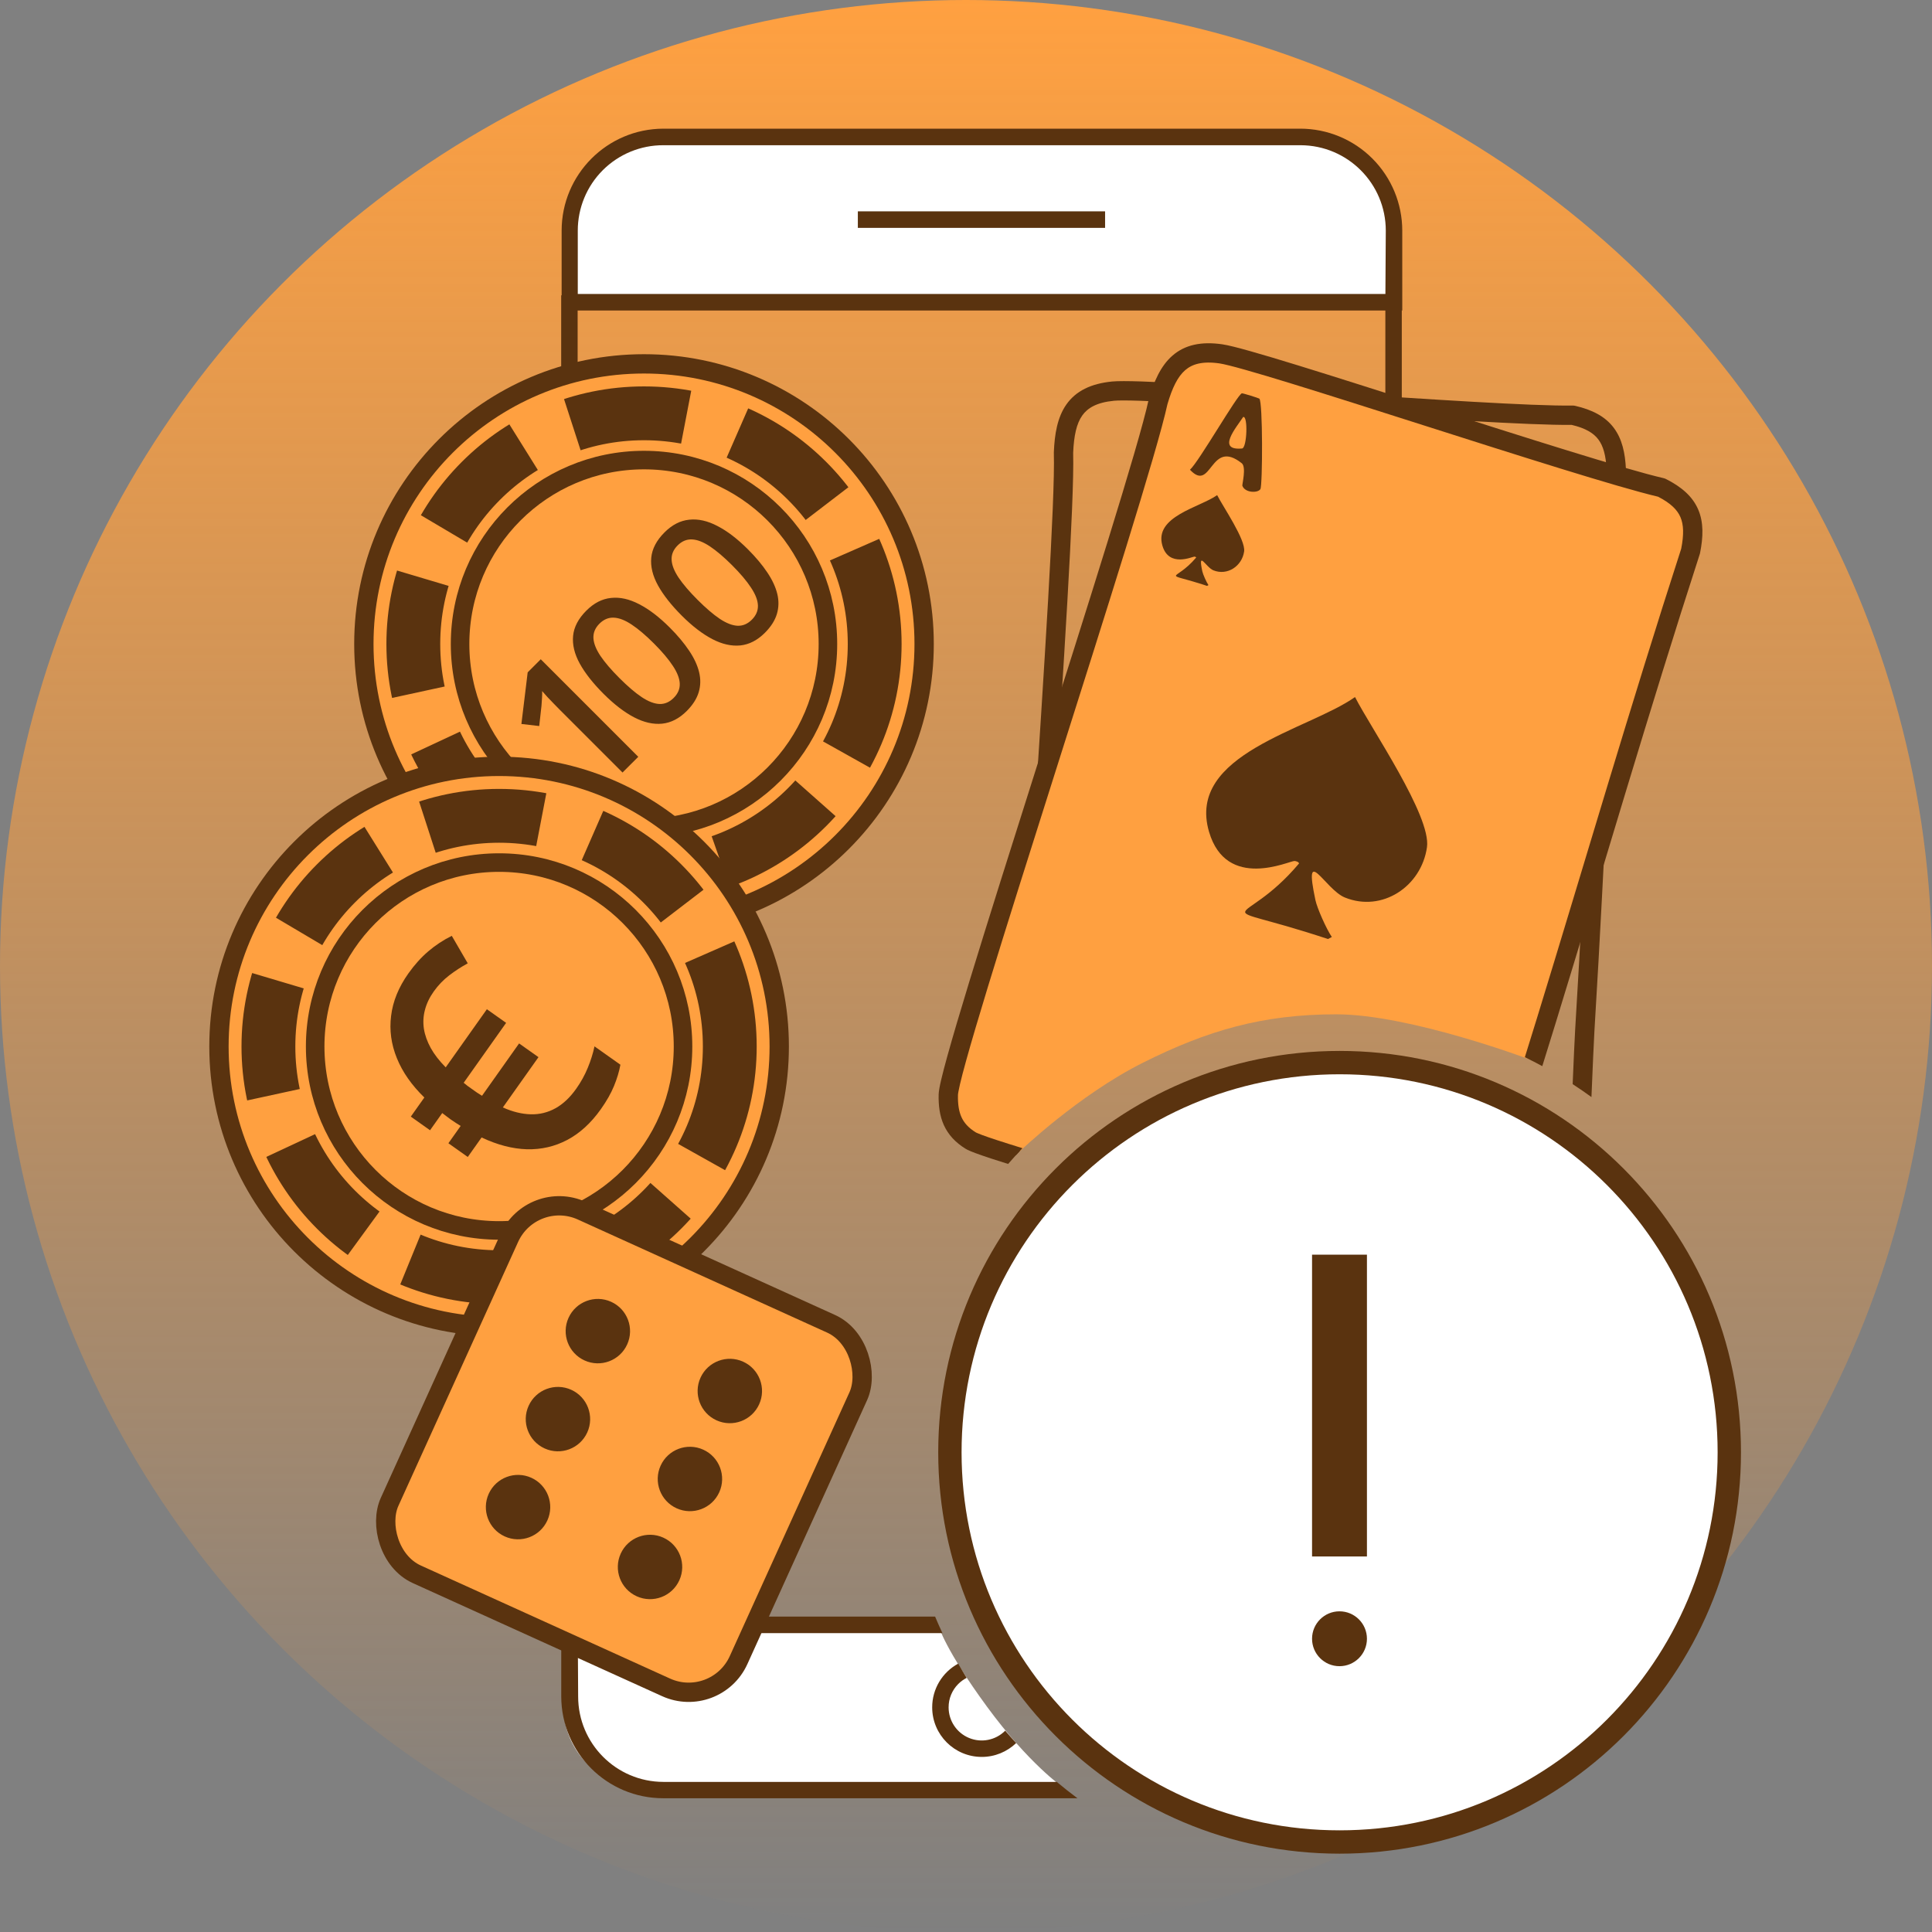 <svg width="120" height="120" viewBox="0 0 120 120" fill="none" xmlns="http://www.w3.org/2000/svg">
<rect x="0" y="0" width="120" height="120" fill="#808080" stroke="none"/>
<circle cx="60" cy="60" r="60" fill="url(#paint0_linear_2124_5135)"/>
<path d="M35.398 13.5C35.398 10.739 37.637 8.5 40.398 8.5H81.499C84.261 8.5 86.499 10.739 86.499 13.5V18.5H35.398V13.5Z" fill="white"/>
<path d="M35 101H58.3C58.3 101 58.702 102.457 61.3 106C63.898 109.543 66 111 66 111H40C37.239 111 35 108.761 35 106V101Z" fill="white"/>
<path d="M69.078 23.696C69.427 23.662 70.061 23.666 70.872 23.692C71.698 23.719 72.746 23.771 73.946 23.839C76.347 23.974 79.371 24.176 82.473 24.383C88.697 24.797 95.195 25.227 97.686 25.19C97.733 25.19 97.782 25.195 97.828 25.205C98.894 25.448 99.698 25.863 100.23 26.567C100.754 27.261 100.945 28.143 100.99 29.162C100.991 29.185 100.991 29.209 100.989 29.231C100.268 39.387 99.854 49.532 99.286 59.706L99.031 64.068C98.989 64.76 98.923 66.367 98.848 68.141C98.466 67.863 98.077 67.595 97.681 67.338C97.743 65.872 97.797 64.596 97.834 63.995L98.088 59.648C98.654 49.509 99.07 39.322 99.789 29.186C99.746 28.277 99.578 27.694 99.273 27.291C98.981 26.904 98.496 26.599 97.622 26.391C95.013 26.418 88.517 25.987 82.394 25.579C79.289 25.372 76.271 25.172 73.878 25.037C72.681 24.97 71.644 24.919 70.833 24.893C70.007 24.866 69.452 24.866 69.194 24.891C68.105 24.997 67.545 25.346 67.218 25.811C66.866 26.312 66.701 27.057 66.656 28.127C66.74 31.122 66.036 41.811 65.377 51.976C65.045 57.09 64.724 62.086 64.516 65.94C64.418 67.759 64.345 69.32 64.309 70.517C63.887 70.921 63.478 71.339 63.084 71.769C63.086 71.456 63.092 71.095 63.103 70.694C63.138 69.456 63.214 67.806 63.318 65.876C63.527 62.014 63.849 57.011 64.181 51.898C64.846 41.646 65.543 31.011 65.456 28.133C65.456 28.119 65.456 28.105 65.456 28.091C65.502 26.967 65.674 25.921 66.235 25.122C66.824 24.285 67.76 23.825 69.078 23.696Z" fill="#5A330F"/>
<path d="M80.756 7.992C82.437 7.991 84.05 8.657 85.239 9.846C86.428 11.034 87.097 12.647 87.097 14.328V19.287H87.068V63.305C86.73 63.254 86.389 63.21 86.047 63.172V19.287H35.878V100.41H58.081C58.226 100.756 58.378 101.099 58.537 101.438H35.887L35.91 105.369C35.907 108.294 38.274 110.67 41.199 110.677H65.639C66.056 111.028 66.484 111.367 66.923 111.692H41.201C37.705 111.696 34.867 108.865 34.86 105.369V101.348H34.856V47.52H33.576V36.243H34.856V34.687H33.576V23.393H34.856V18.343H34.884V14.328C34.884 10.836 37.709 8.002 41.2 7.992H80.756ZM59.516 103.331C59.685 103.63 59.862 103.924 60.043 104.215C59.851 104.312 59.673 104.44 59.519 104.595C59.134 104.98 58.918 105.503 58.92 106.048C58.92 106.88 59.422 107.63 60.19 107.948C60.959 108.266 61.843 108.089 62.431 107.5C62.432 107.498 62.434 107.496 62.435 107.494C62.658 107.755 62.884 108.012 63.116 108.265C62.55 108.807 61.788 109.128 60.973 109.125C59.276 109.122 57.901 107.745 57.9 106.048C57.898 104.906 58.527 103.867 59.516 103.331ZM34.582 46.492H34.852V37.247H34.601L34.582 46.492ZM34.582 33.659H34.852V24.415H34.601L34.582 33.659ZM41.199 9.02C39.79 9.016 38.438 9.575 37.441 10.57C36.445 11.566 35.885 12.918 35.887 14.327V18.259H86.05L86.074 14.327C86.074 11.401 83.705 9.026 80.778 9.02H41.199ZM68.639 14.153H53.282V13.125H68.639V14.153Z" fill="#5A330F"/>
<path d="M72.001 24L74.001 22L77.001 22.5L103.001 30L105.001 32.001L105.001 34.501L95.001 65.8C95.001 65.8 87.578 63.001 83.001 63.001C78.423 63.001 75.001 64.001 71.001 66.001C67.001 68.001 63.351 71.501 63.351 71.501L59.501 70.001L59.001 67.501L72.001 24Z" fill="#FFA040"/>
<path d="M72.824 22.088C73.596 21.417 74.615 21.195 75.926 21.387C76.272 21.437 76.887 21.593 77.668 21.814C78.463 22.038 79.468 22.34 80.616 22.693C82.914 23.401 85.802 24.323 88.764 25.268C94.707 27.163 100.913 29.14 103.339 29.702C103.385 29.713 103.43 29.73 103.473 29.751C104.449 30.242 105.131 30.838 105.479 31.649C105.821 32.448 105.793 33.351 105.593 34.351C105.588 34.373 105.582 34.396 105.575 34.418C102.438 44.103 99.603 53.852 96.609 63.593L95.794 66.22C95.437 66.028 95.077 65.841 94.711 65.665L95.46 63.249C98.443 53.542 101.292 43.752 104.422 34.085C104.598 33.193 104.574 32.586 104.376 32.122C104.185 31.677 103.787 31.263 102.988 30.852C100.448 30.252 94.246 28.275 88.399 26.41C85.436 25.465 82.554 24.545 80.264 23.84C79.118 23.487 78.123 23.189 77.342 22.969C76.547 22.744 76.008 22.611 75.752 22.573C74.669 22.415 74.041 22.621 73.612 22.994C73.15 23.396 72.812 24.079 72.512 25.106C71.874 28.035 68.626 38.242 65.547 47.951C63.998 52.836 62.485 57.61 61.358 61.302C60.795 63.148 60.329 64.72 60.003 65.898C59.84 66.487 59.712 66.974 59.626 67.344C59.535 67.736 59.502 67.945 59.501 68.013C59.488 68.585 59.556 69.026 59.718 69.385C59.875 69.732 60.142 70.049 60.612 70.336L60.638 70.35C60.657 70.359 60.684 70.37 60.719 70.385C60.788 70.415 60.881 70.453 60.997 70.496C61.23 70.583 61.541 70.689 61.924 70.815C62.367 70.961 62.901 71.128 63.509 71.316C63.203 71.635 62.906 71.962 62.616 72.295C62.222 72.171 61.864 72.058 61.55 71.955C61.161 71.827 60.833 71.713 60.579 71.619C60.404 71.554 60.235 71.487 60.103 71.423L59.986 71.359C59.34 70.964 58.894 70.475 58.624 69.88C58.36 69.296 58.286 68.654 58.301 67.986C58.306 67.773 58.37 67.444 58.457 67.072C58.549 66.679 58.681 66.173 58.847 65.577C59.177 64.384 59.648 62.8 60.212 60.951C61.341 57.252 62.855 52.472 64.403 47.589C67.509 37.796 70.739 27.64 71.345 24.824C71.348 24.811 71.352 24.797 71.356 24.783C71.67 23.703 72.087 22.729 72.824 22.088ZM84.163 43.295C85.167 45.26 88.909 50.69 88.632 52.623C88.283 55.062 85.848 56.683 83.533 55.746C82.3 55.247 80.936 52.303 81.705 55.913C81.814 56.422 82.389 57.71 82.722 58.198L82.484 58.325C74.772 55.77 77.081 57.918 80.686 53.63C80.662 53.529 80.493 53.483 80.403 53.478C80.084 53.463 76.177 55.353 75.095 51.663C73.672 46.808 81.27 45.345 84.16 43.296L84.163 43.295ZM75.6 30.754C75.976 31.491 77.379 33.527 77.275 34.252C77.145 35.166 76.231 35.774 75.363 35.423C74.901 35.236 74.39 34.132 74.678 35.485C74.719 35.676 74.934 36.16 75.059 36.343L74.97 36.39C72.078 35.432 72.944 36.236 74.296 34.629C74.287 34.591 74.223 34.574 74.189 34.572C74.067 34.568 72.605 35.274 72.199 33.892C71.666 32.071 74.515 31.522 75.599 30.754H75.6ZM77.135 24.429C77.195 24.416 78.168 24.722 78.22 24.759C78.44 24.938 78.424 30.13 78.286 30.378C78.141 30.634 77.325 30.625 77.164 30.167C77.143 30.1 77.424 29.011 77.128 28.773C75.144 27.197 75.278 30.642 73.911 29.176C74.458 28.692 76.857 24.5 77.135 24.429ZM77.214 25.901C76.796 26.543 75.529 28.004 77.147 27.856C77.453 27.826 77.526 25.801 77.214 25.901Z" fill="#5A330F"/>
<path d="M83.205 66C69.837 66 59 76.837 59 90.205C59 103.573 69.837 114.41 83.205 114.41C96.573 114.41 107.41 103.573 107.41 90.205C107.41 76.837 96.573 66 83.205 66Z" fill="white"/>
<path d="M83.205 66V65.275C69.436 65.275 58.275 76.436 58.275 90.205H59H59.725C59.725 77.237 70.237 66.725 83.205 66.725V66ZM59 90.205H58.275C58.275 103.973 69.436 115.135 83.205 115.135V114.41V113.685C70.237 113.685 59.725 103.173 59.725 90.205H59ZM83.205 114.41V115.135C96.974 115.135 108.135 103.973 108.135 90.205H107.41H106.685C106.685 103.173 96.173 113.685 83.205 113.685V114.41ZM107.41 90.205H108.135C108.135 76.436 96.974 65.275 83.205 65.275V66V66.725C96.173 66.725 106.685 77.237 106.685 90.205H107.41Z" fill="#5A330F"/>
<path d="M84.903 77.93V96.675C83.113 96.675 83.113 96.675 81.494 96.675L81.494 77.93C82.818 77.93 83.701 77.93 84.903 77.93Z" fill="#5A330F"/>
<path d="M83.198 103.49C84.139 103.49 84.903 102.727 84.903 101.786C84.903 100.845 84.139 100.082 83.198 100.082C82.257 100.082 81.494 100.845 81.494 101.786C81.494 102.727 82.257 103.49 83.198 103.49Z" fill="#5A330F"/>
<circle cx="40" cy="40" r="17.4" fill="#FFA040" stroke="#5A330F" stroke-width="1.2"/>
<circle cx="40" cy="40" r="11.424" stroke="#5A330F" stroke-width="1.152"/>
<circle cx="40" cy="40" r="14.328" stroke="#5A330F" stroke-width="3.343" stroke-dasharray="7.16 3.34"/>
<path d="M46.459 34.123C46.947 34.612 47.347 35.088 47.656 35.552C47.965 36.011 48.172 36.455 48.278 36.886C48.383 37.317 48.374 37.734 48.253 38.138C48.131 38.541 47.884 38.929 47.511 39.302C47.044 39.769 46.536 40.031 45.986 40.089C45.434 40.144 44.852 40.013 44.242 39.695C43.629 39.375 42.996 38.889 42.344 38.237C41.693 37.585 41.201 36.961 40.87 36.364C40.538 35.762 40.398 35.186 40.451 34.637C40.504 34.087 40.778 33.563 41.276 33.066C41.745 32.597 42.256 32.334 42.809 32.279C43.361 32.218 43.944 32.348 44.557 32.669C45.17 32.983 45.804 33.468 46.459 34.123ZM43.326 37.255C43.837 37.766 44.297 38.16 44.706 38.436C45.118 38.709 45.488 38.853 45.816 38.867C46.142 38.878 46.437 38.752 46.699 38.49C46.961 38.227 47.087 37.933 47.076 37.607C47.065 37.281 46.923 36.913 46.649 36.501C46.379 36.087 45.986 35.623 45.473 35.109C44.964 34.601 44.504 34.21 44.093 33.936C43.681 33.663 43.311 33.519 42.983 33.505C42.651 33.489 42.353 33.613 42.088 33.878C41.822 34.144 41.698 34.442 41.715 34.773C41.731 35.099 41.876 35.468 42.15 35.88C42.426 36.288 42.818 36.747 43.326 37.255Z" fill="#5A330F"/>
<path d="M41.603 38.982C42.092 39.471 42.491 39.948 42.801 40.412C43.11 40.87 43.317 41.315 43.422 41.746C43.527 42.177 43.519 42.594 43.397 42.997C43.276 43.4 43.028 43.788 42.656 44.161C42.189 44.628 41.681 44.89 41.131 44.948C40.578 45.004 39.997 44.872 39.387 44.555C38.773 44.234 38.141 43.748 37.489 43.096C36.837 42.444 36.345 41.82 36.014 41.224C35.682 40.621 35.543 40.046 35.596 39.496C35.648 38.946 35.923 38.423 36.42 37.926C36.89 37.456 37.401 37.194 37.953 37.139C38.505 37.078 39.088 37.208 39.701 37.528C40.315 37.843 40.949 38.328 41.603 38.982ZM38.471 42.114C38.982 42.626 39.442 43.019 39.851 43.295C40.262 43.569 40.632 43.712 40.961 43.726C41.287 43.737 41.581 43.611 41.843 43.349C42.106 43.087 42.232 42.793 42.221 42.467C42.209 42.141 42.067 41.772 41.794 41.36C41.523 40.946 41.131 40.482 40.617 39.968C40.109 39.46 39.649 39.069 39.237 38.796C38.826 38.522 38.456 38.379 38.127 38.365C37.796 38.348 37.497 38.473 37.232 38.738C36.967 39.003 36.843 39.301 36.859 39.633C36.876 39.959 37.021 40.327 37.294 40.739C37.571 41.148 37.963 41.606 38.471 42.114Z" fill="#5A330F"/>
<path d="M39.644 47.006L38.666 47.983L34.768 44.085C34.638 43.955 34.509 43.824 34.382 43.691C34.255 43.559 34.131 43.429 34.009 43.302C33.891 43.172 33.779 43.046 33.674 42.925C33.679 43.046 33.677 43.187 33.666 43.347C33.657 43.505 33.646 43.67 33.632 43.844L33.492 45.096L32.385 44.967L32.775 41.76L33.587 40.948L39.644 47.006Z" fill="#5A330F"/>
<circle cx="31" cy="65" r="17.4" fill="#FFA040" stroke="#5A330F" stroke-width="1.2"/>
<circle cx="31" cy="65" r="11.424" stroke="#5A330F" stroke-width="1.152"/>
<circle cx="31" cy="65" r="14.328" stroke="#5A330F" stroke-width="3.343" stroke-dasharray="7.16 3.34"/>
<path d="M25.364 60.463C25.744 59.927 26.156 59.469 26.601 59.089C27.045 58.71 27.532 58.389 28.061 58.126L29.053 59.834C28.652 60.052 28.267 60.302 27.899 60.584C27.532 60.866 27.213 61.199 26.942 61.581C26.678 61.953 26.496 62.334 26.395 62.725C26.292 63.107 26.27 63.498 26.329 63.899C26.392 64.295 26.535 64.695 26.758 65.101C26.98 65.498 27.288 65.895 27.684 66.295L30.241 62.685L31.436 63.532L28.8 67.253C28.865 67.308 28.944 67.371 29.036 67.444C29.126 67.508 29.224 67.578 29.33 67.653C29.426 67.721 29.524 67.79 29.625 67.862C29.73 67.928 29.835 67.994 29.939 68.061L32.242 64.809L33.446 65.662L31.233 68.785C31.84 69.056 32.417 69.198 32.966 69.211C33.515 69.225 34.026 69.1 34.499 68.837C34.973 68.574 35.401 68.172 35.785 67.63C36.083 67.21 36.324 66.775 36.508 66.323C36.696 65.866 36.835 65.422 36.925 64.991L38.535 66.131C38.458 66.555 38.325 66.996 38.137 67.453C37.952 67.905 37.68 68.386 37.318 68.896C36.712 69.751 36.02 70.385 35.24 70.799C34.461 71.212 33.621 71.406 32.72 71.383C31.823 71.354 30.887 71.11 29.912 70.65L29.054 71.862L27.851 71.009L28.613 69.933C28.513 69.871 28.417 69.81 28.323 69.752C28.223 69.689 28.115 69.617 27.998 69.534C27.897 69.462 27.798 69.388 27.701 69.311C27.604 69.234 27.526 69.175 27.468 69.134L26.711 70.202L25.516 69.355L26.357 68.168C25.568 67.401 24.999 66.588 24.651 65.727C24.298 64.862 24.179 63.984 24.293 63.091C24.401 62.195 24.758 61.319 25.364 60.463Z" fill="#5A330F"/>
<rect x="33.039" y="73.794" width="23.8" height="24.8" rx="3.4" transform="rotate(24.399 33.039 73.794)" fill="#FFA040" stroke="#5A330F" stroke-width="1.2"/>
<circle cx="45.331" cy="86.398" r="2" transform="rotate(24.399 45.331 86.398)" fill="#5A330F"/>
<circle cx="42.853" cy="91.862" r="2" transform="rotate(24.399 42.853 91.862)" fill="#5A330F"/>
<circle cx="40.374" cy="97.327" r="2" transform="rotate(24.399 40.374 97.327)" fill="#5A330F"/>
<circle cx="37.134" cy="82.679" r="2" transform="rotate(24.399 37.134 82.679)" fill="#5A330F"/>
<circle cx="34.655" cy="88.144" r="2" transform="rotate(24.399 34.655 88.144)" fill="#5A330F"/>
<circle cx="32.177" cy="93.609" r="2" transform="rotate(24.399 32.177 93.609)" fill="#5A330F"/>
<defs>
<linearGradient id="paint0_linear_2124_5135" x1="60" y1="0" x2="60" y2="120" gradientUnits="userSpaceOnUse">
<stop stop-color="#FFA040"/>
<stop offset="1" stop-color="#FFA040" stop-opacity="0"/>
</linearGradient>
</defs>
</svg>
